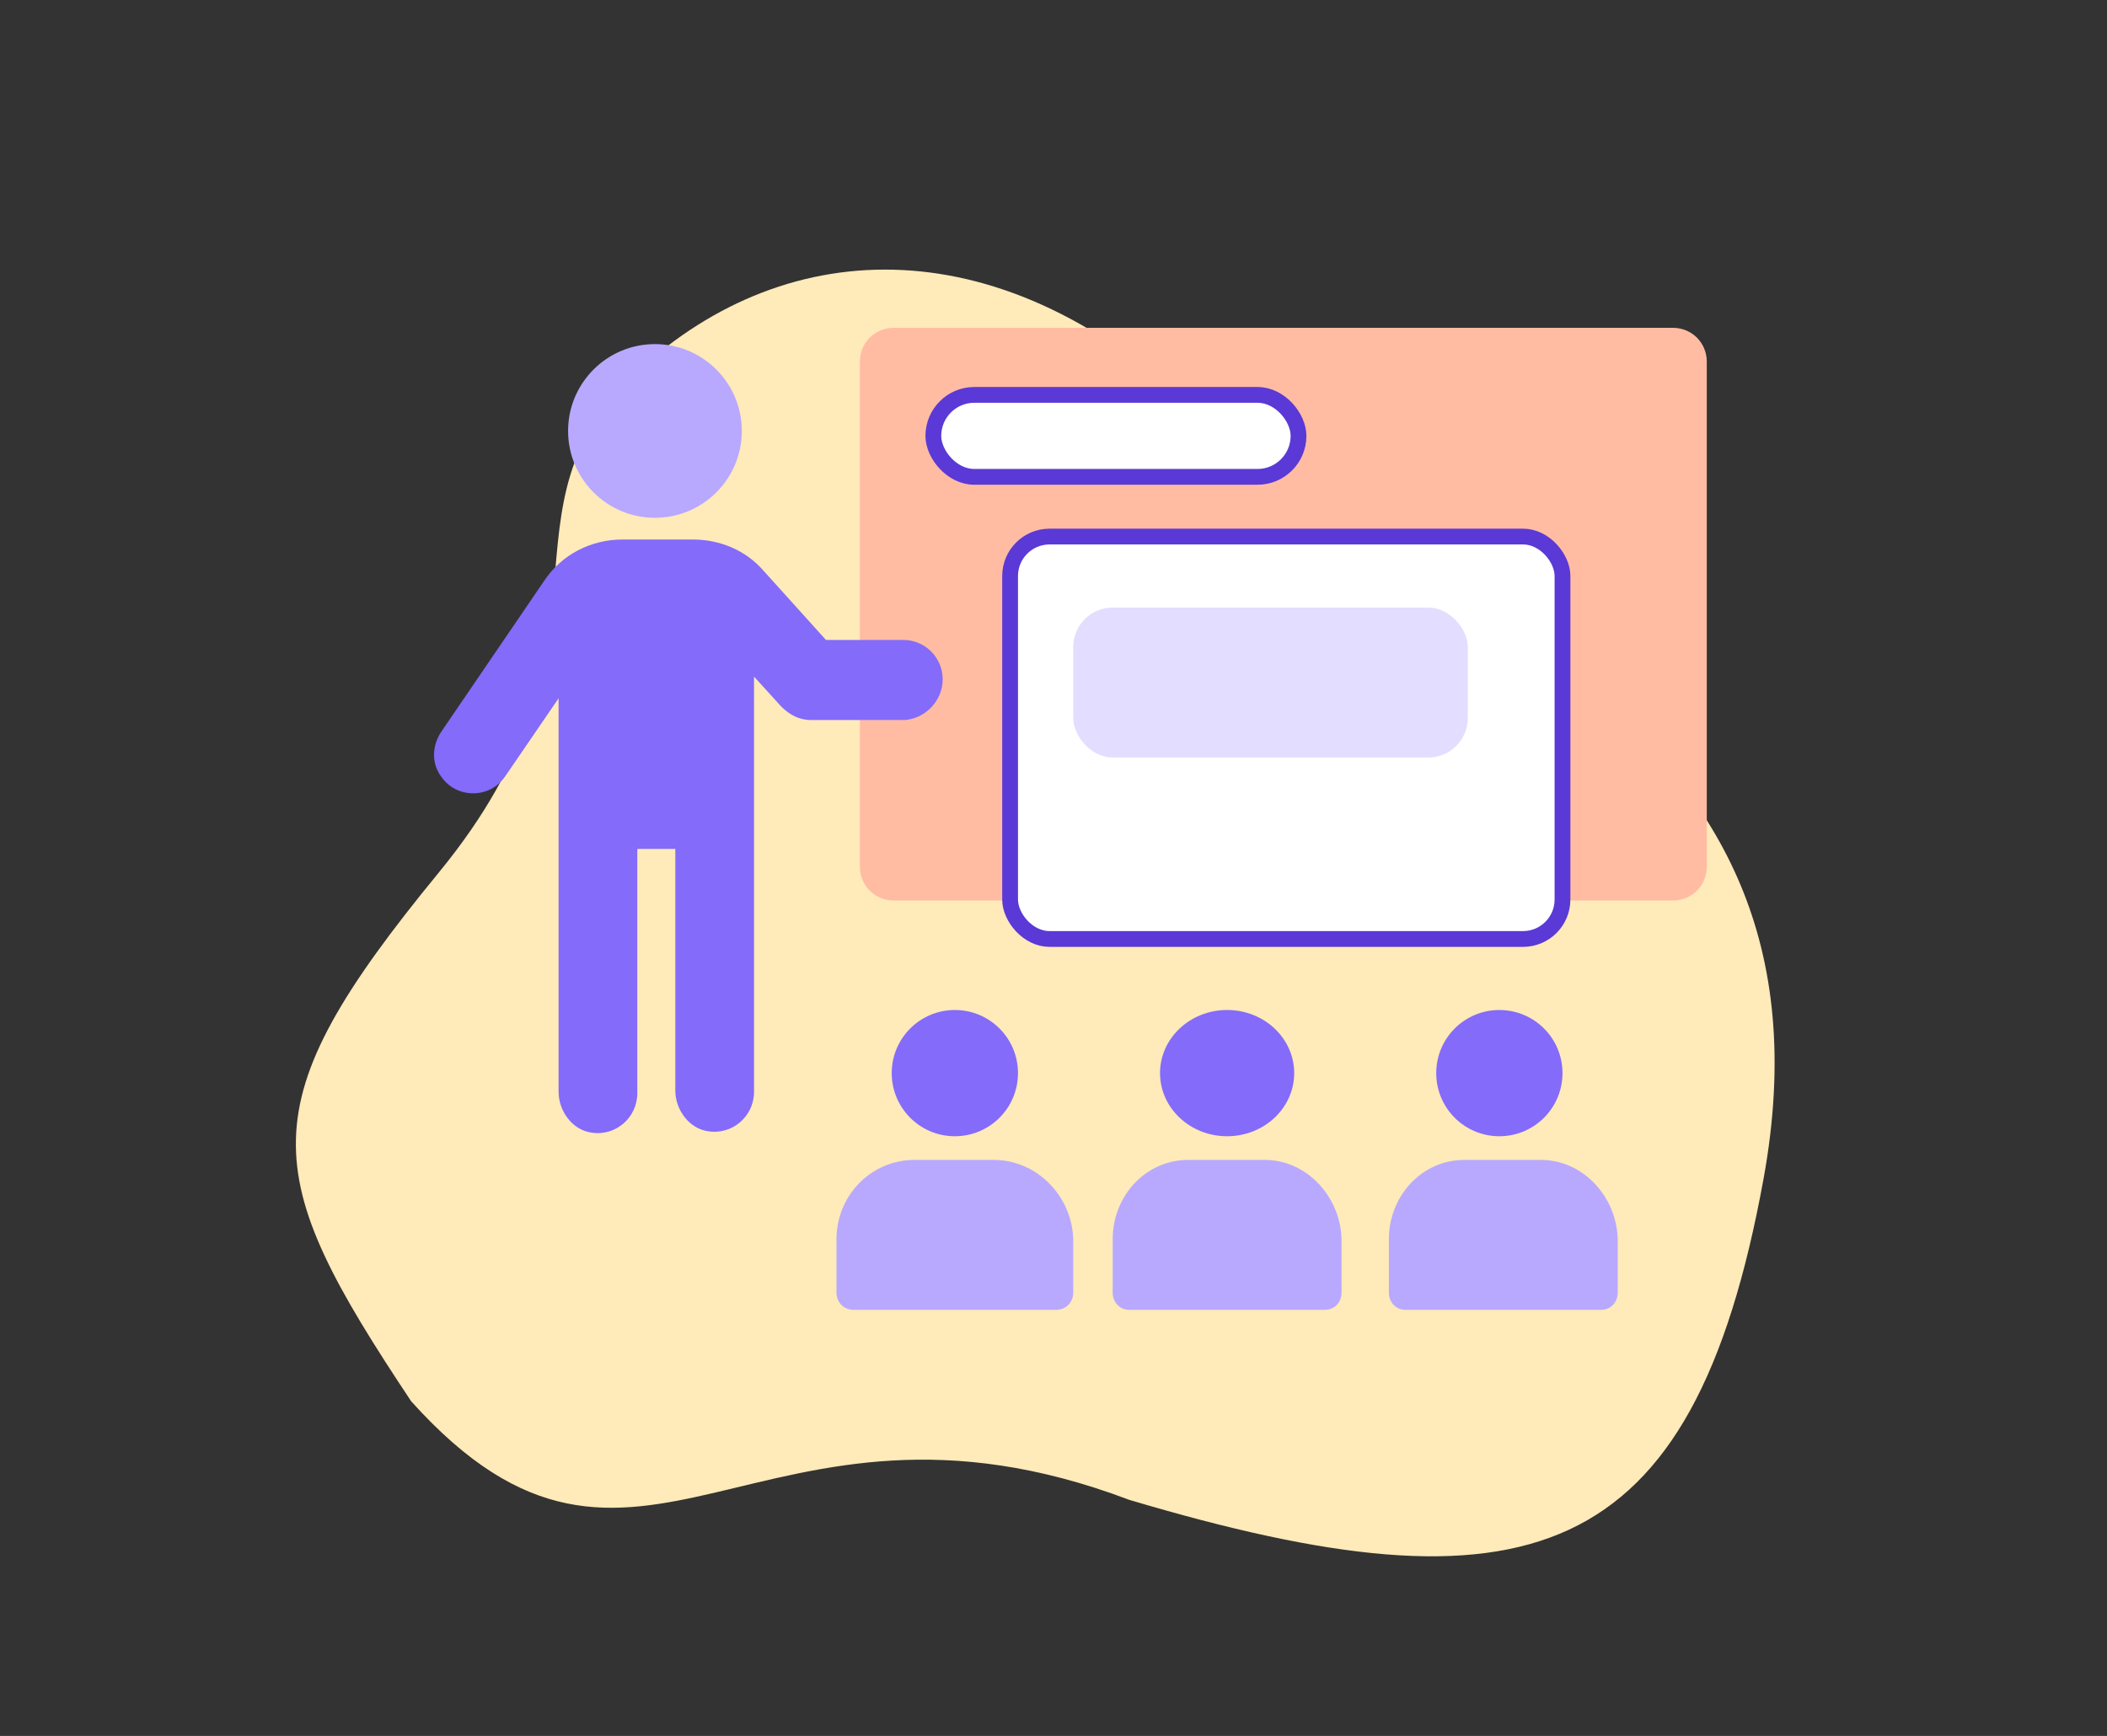 <svg width="267" height="220" viewBox="0 0 267 220" fill="none" xmlns="http://www.w3.org/2000/svg">
<rect x="0" y="0" width="267" height="220" fill="#333333" stroke="none"/>
<g clip-path="url(#clip0_1183_21793)">
<path d="M223.471 149.427C214.476 198.72 193.502 205.088 143.102 190.08C95.943 172.241 80.852 209.582 52.1 177.582C32.855 148.648 31.246 140.261 55.602 110.58C79.957 80.899 61.736 64.689 80.852 47.001C100.006 29.375 127.328 28.627 152.289 52.785C177.302 76.959 234.557 88.704 223.471 149.427Z" fill="#FFEAB9"/>
<path d="M108.966 99.503V109.823C108.966 112.23 110.858 114.122 113.265 114.122H211.984C214.392 114.122 216.284 112.23 216.284 109.823V45.844C216.284 43.437 214.392 41.545 211.984 41.545H113.265C110.858 41.545 108.966 43.437 108.966 45.844V72.674V99.503Z" fill="#FFBCA3"/>
<path d="M119.457 86.088C119.457 83.336 117.221 81.101 114.47 81.101H104.666L96.755 72.33C94.518 69.751 91.251 68.375 87.811 68.375H78.868C74.912 68.375 71.129 70.267 68.892 73.706L55.994 92.625C54.789 94.345 54.618 96.58 55.822 98.301C56.854 99.848 58.401 100.537 59.95 100.537C61.498 100.537 63.045 99.849 64.078 98.301L70.785 88.497V138.372C70.785 140.78 72.506 143.188 74.913 143.532C78.008 144.048 80.76 141.64 80.76 138.545V107.588H85.576V138.201C85.576 140.609 87.296 143.017 89.704 143.361C92.799 143.877 95.551 141.469 95.551 138.374V85.747L98.99 89.531C100.022 90.562 101.227 91.251 102.774 91.251H114.641C117.221 91.078 119.457 88.842 119.457 86.09L119.457 86.088Z" fill="#846BFA"/>
<path d="M94.002 54.616C94.002 60.696 89.074 65.623 82.995 65.623C76.915 65.623 71.988 60.696 71.988 54.616C71.988 48.538 76.915 43.609 82.995 43.609C89.074 43.609 94.002 48.538 94.002 54.616Z" fill="#B8A9FF"/>
<path d="M125.948 147H115.897C110.33 147 106 151.553 106 157.05V163.802C106 165.058 106.928 166 108.165 166H133.835C135.072 166 136 165.058 136 163.802V157.05C135.845 151.553 131.361 147 125.948 147H125.948Z" fill="#B8A9FF"/>
<path d="M129 135.999C129 140.418 125.419 144 121 144C116.582 144 113 140.418 113 135.999C113 131.582 116.582 128 121 128C125.419 128 129 131.582 129 135.999Z" fill="#846BFA"/>
<path d="M160.283 147H150.567C145.186 147 141 151.553 141 157.05V163.802C141 165.058 141.897 166 143.093 166H167.907C169.103 166 170 165.058 170 163.802V157.05C169.85 151.553 165.514 147 160.283 147H160.283Z" fill="#B8A9FF"/>
<path d="M164 135.999C164 140.418 160.194 144 155.501 144C150.806 144 147 140.418 147 135.999C147 131.582 150.806 128 155.501 128C160.194 128 164 131.582 164 135.999Z" fill="#846BFA"/>
<path d="M195.283 147H185.567C180.186 147 176 151.553 176 157.05V163.802C176 165.058 176.897 166 178.093 166H202.907C204.103 166 205 165.058 205 163.802V157.05C204.85 151.553 200.515 147 195.283 147H195.283Z" fill="#B8A9FF"/>
<path d="M198 135.999C198 140.418 194.419 144 190 144C185.581 144 182 140.418 182 135.999C182 131.582 185.581 128 190 128C194.419 128 198 131.582 198 135.999Z" fill="#846BFA"/>
<rect x="118.273" y="50.045" width="46.275" height="10.388" rx="5.194" fill="white" stroke="#5A39D6" stroke-width="2"/>
<rect x="128" y="68" width="70" height="51" rx="5" fill="white" stroke="#5A39D6" stroke-width="2"/>
<rect x="136" y="77" width="50" height="19" rx="5" fill="#E3DDFF"/>
</g>
<defs>
<clipPath id="clip0_1183_21793">
<rect width="267" height="220" fill="white"/>
</clipPath>
</defs>
</svg>
